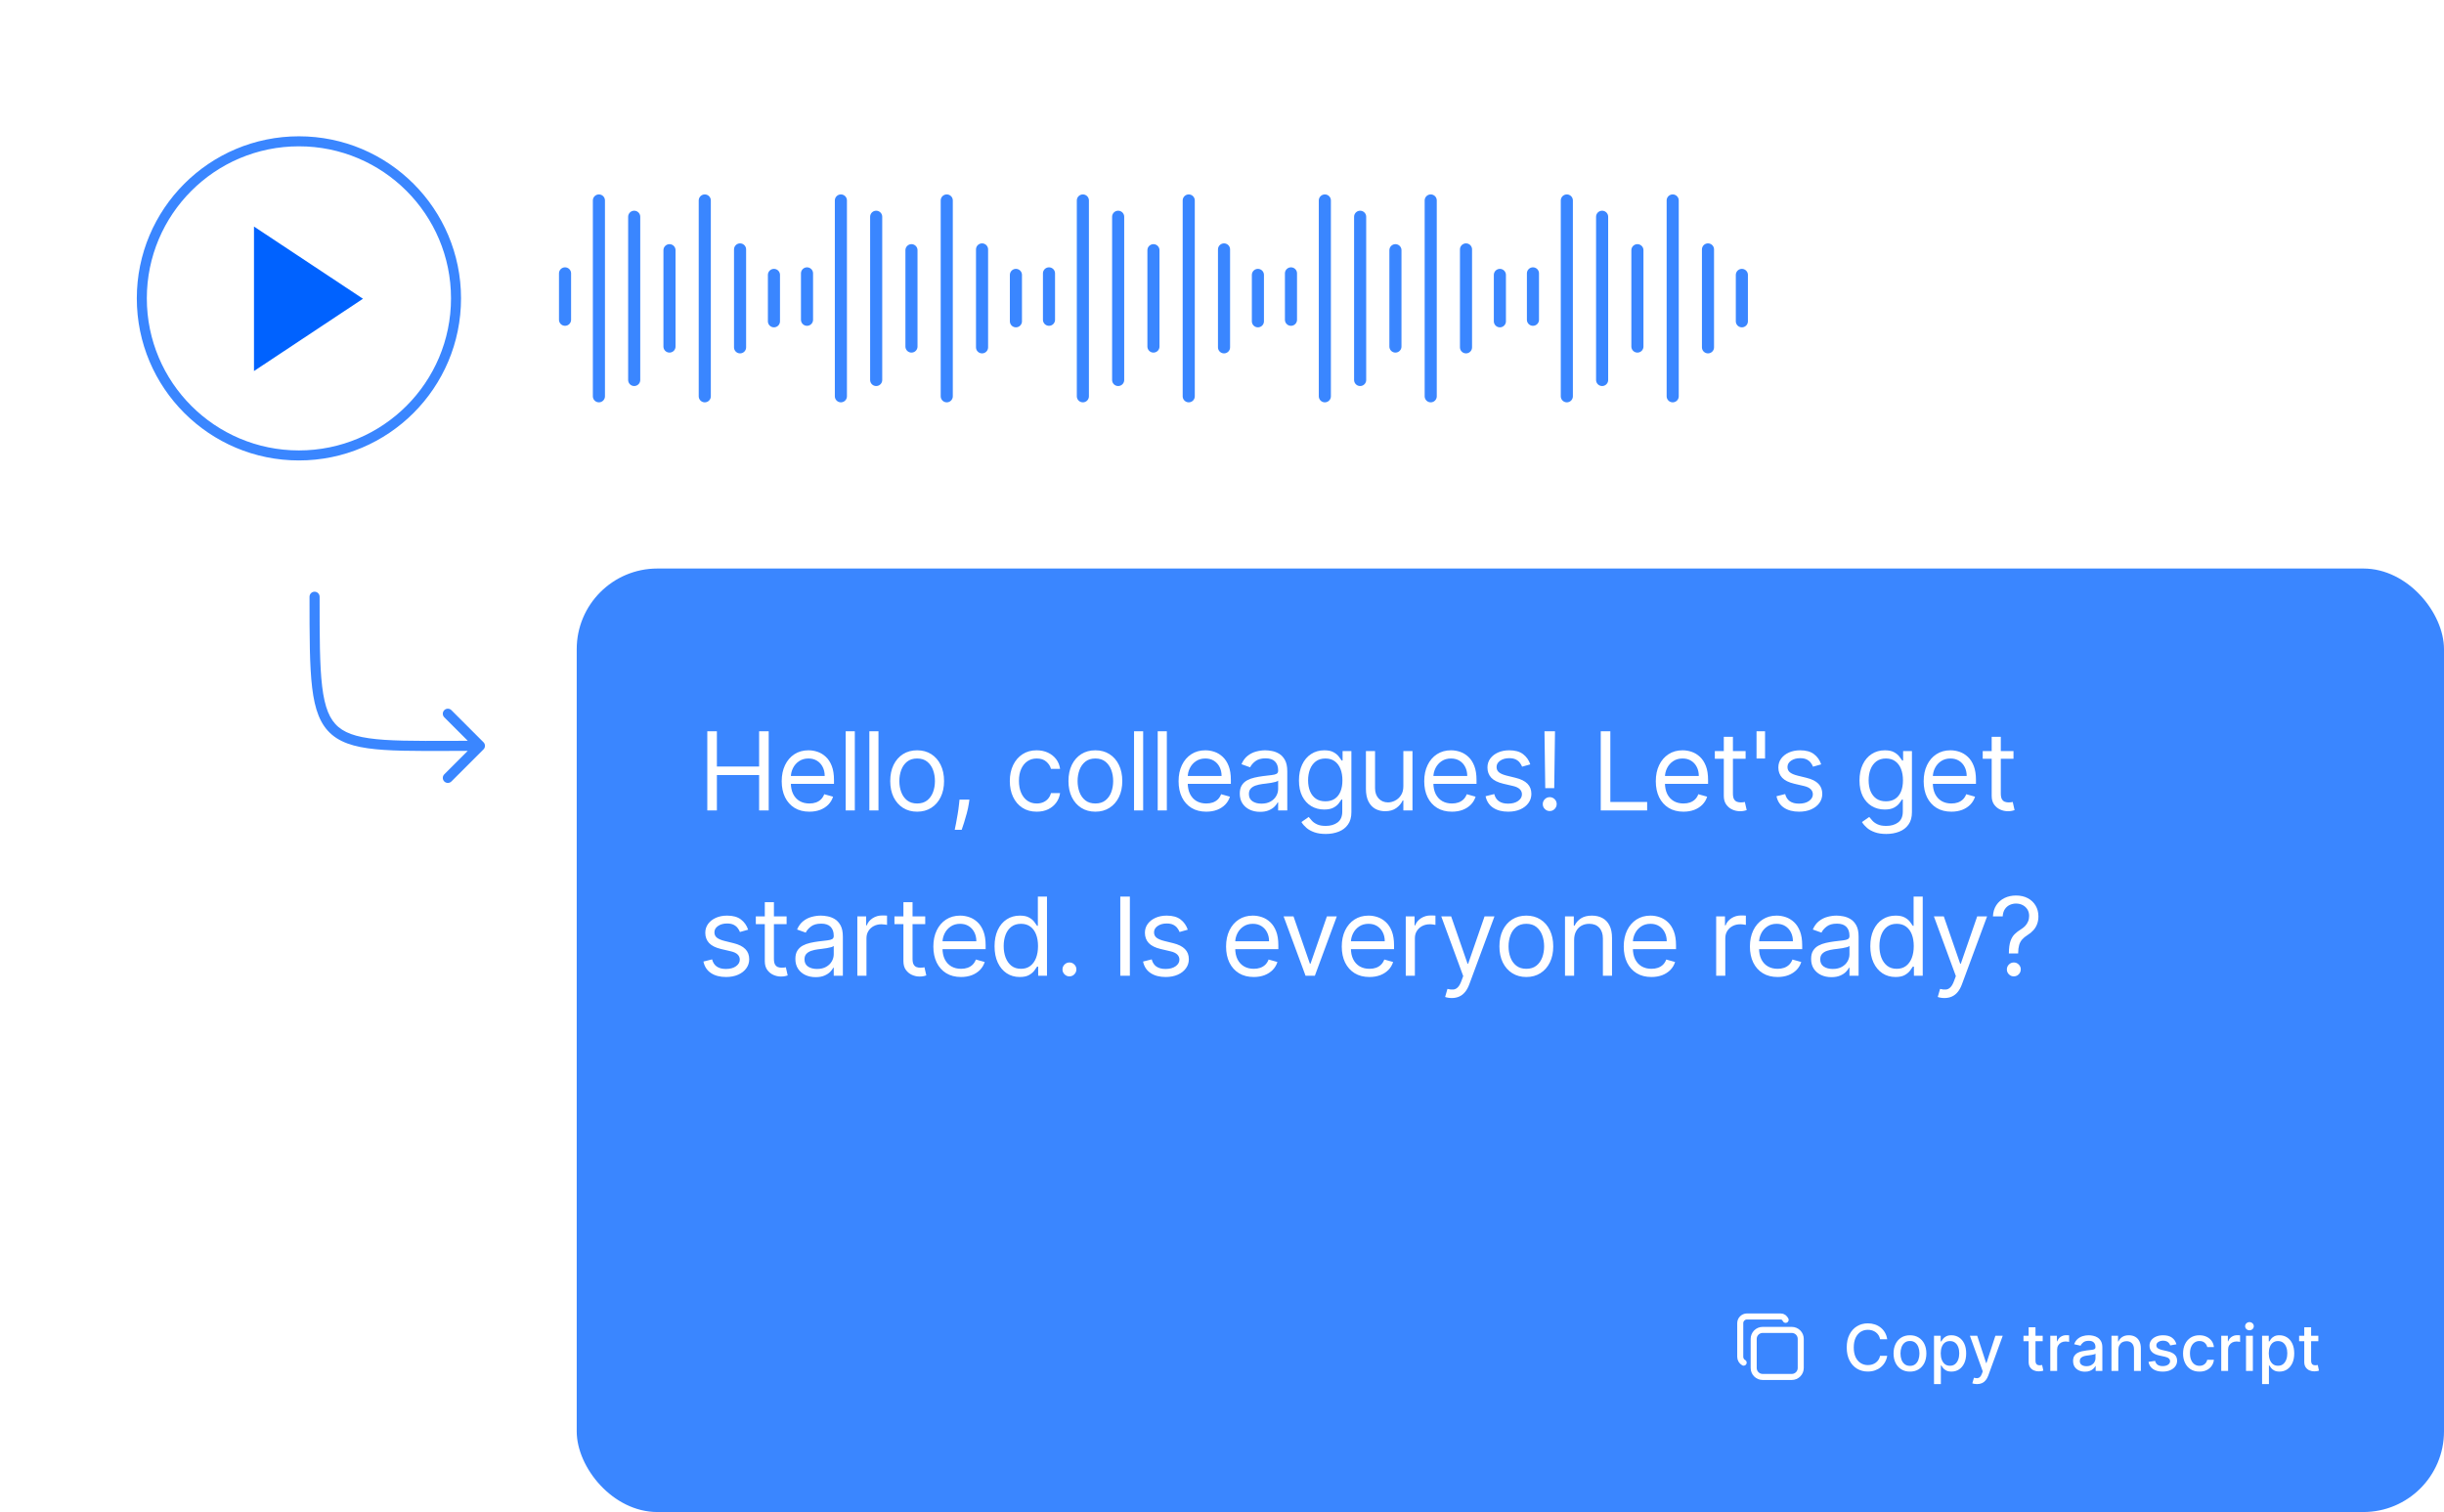 <?xml version="1.0" encoding="UTF-8"?> <svg xmlns="http://www.w3.org/2000/svg" width="606" height="375" viewBox="0 0 606 375" fill="none"><g filter="url(#filter0_d_3686_10866)"><rect x="24" y="24" width="435" height="100" rx="50" fill="white"></rect><g clip-path="url(#clip0_3686_10866)"><mask id="mask0_3686_10866" style="mask-type:luminance" maskUnits="userSpaceOnUse" x="124" y="43" width="84" height="62"><path d="M208 43H124V105H208V43Z" fill="white"></path></mask><g mask="url(#mask0_3686_10866)"><mask id="mask1_3686_10866" style="mask-type:luminance" maskUnits="userSpaceOnUse" x="124" y="43" width="84" height="62"><path d="M124 43H208V105H124V43Z" fill="white"></path></mask><g mask="url(#mask1_3686_10866)"><path d="M148.502 49.718V98.282M157.252 53.759V94.241M166.002 62.053V85.947M174.752 49.717V98.283M183.502 61.858V86.142" stroke="#3A86FF" stroke-width="3" stroke-linecap="round" stroke-linejoin="round"></path><path d="M191.902 79.683V68.181M140.102 79.305V67.8" stroke="#3A86FF" stroke-width="3" stroke-linecap="round" stroke-linejoin="round"></path></g></g><mask id="mask2_3686_10866" style="mask-type:luminance" maskUnits="userSpaceOnUse" x="184" y="43" width="84" height="62"><path d="M268 43H184V105H268V43Z" fill="white"></path></mask><g mask="url(#mask2_3686_10866)"><mask id="mask3_3686_10866" style="mask-type:luminance" maskUnits="userSpaceOnUse" x="184" y="43" width="84" height="62"><path d="M184 43H268V105H184V43Z" fill="white"></path></mask><g mask="url(#mask3_3686_10866)"><path d="M208.502 49.718V98.282M217.252 53.759V94.241M226.002 62.053V85.947M234.752 49.717V98.283M243.502 61.858V86.142" stroke="#3A86FF" stroke-width="3" stroke-linecap="round" stroke-linejoin="round"></path><path d="M251.902 79.683V68.181M200.102 79.305V67.8" stroke="#3A86FF" stroke-width="3" stroke-linecap="round" stroke-linejoin="round"></path></g></g><mask id="mask4_3686_10866" style="mask-type:luminance" maskUnits="userSpaceOnUse" x="244" y="43" width="84" height="62"><path d="M328 43H244V105H328V43Z" fill="white"></path></mask><g mask="url(#mask4_3686_10866)"><mask id="mask5_3686_10866" style="mask-type:luminance" maskUnits="userSpaceOnUse" x="244" y="43" width="84" height="62"><path d="M244 43H328V105H244V43Z" fill="white"></path></mask><g mask="url(#mask5_3686_10866)"><path d="M268.502 49.718V98.282M277.252 53.759V94.241M286.002 62.053V85.947M294.752 49.717V98.283M303.502 61.858V86.142" stroke="#3A86FF" stroke-width="3" stroke-linecap="round" stroke-linejoin="round"></path><path d="M311.902 79.683V68.181M260.102 79.305V67.8" stroke="#3A86FF" stroke-width="3" stroke-linecap="round" stroke-linejoin="round"></path></g></g><mask id="mask6_3686_10866" style="mask-type:luminance" maskUnits="userSpaceOnUse" x="304" y="43" width="84" height="62"><path d="M388 43H304V105H388V43Z" fill="white"></path></mask><g mask="url(#mask6_3686_10866)"><mask id="mask7_3686_10866" style="mask-type:luminance" maskUnits="userSpaceOnUse" x="304" y="43" width="84" height="62"><path d="M304 43H388V105H304V43Z" fill="white"></path></mask><g mask="url(#mask7_3686_10866)"><path d="M328.502 49.718V98.282M337.252 53.759V94.241M346.002 62.053V85.947M354.752 49.717V98.283M363.502 61.858V86.142" stroke="#3A86FF" stroke-width="3" stroke-linecap="round" stroke-linejoin="round"></path><path d="M371.902 79.683V68.181M320.102 79.305V67.8" stroke="#3A86FF" stroke-width="3" stroke-linecap="round" stroke-linejoin="round"></path></g></g><mask id="mask8_3686_10866" style="mask-type:luminance" maskUnits="userSpaceOnUse" x="364" y="43" width="84" height="62"><path d="M448 43H364V105H448V43Z" fill="white"></path></mask><g mask="url(#mask8_3686_10866)"><mask id="mask9_3686_10866" style="mask-type:luminance" maskUnits="userSpaceOnUse" x="364" y="43" width="84" height="62"><path d="M364 43H448V105H364V43Z" fill="white"></path></mask><g mask="url(#mask9_3686_10866)"><path d="M388.502 49.718V98.282M397.252 53.759V94.241M406.002 62.053V85.947M414.752 49.717V98.283M423.502 61.858V86.142" stroke="#3A86FF" stroke-width="3" stroke-linecap="round" stroke-linejoin="round"></path><path d="M431.902 79.683V68.181M380.102 79.305V67.8" stroke="#3A86FF" stroke-width="3" stroke-linecap="round" stroke-linejoin="round"></path></g></g></g><g clip-path="url(#clip1_3686_10866)"><mask id="mask10_3686_10866" style="mask-type:luminance" maskUnits="userSpaceOnUse" x="24" y="24" width="100" height="100"><path d="M124 24H24V124H124V24Z" fill="white"></path></mask><g mask="url(#mask10_3686_10866)"><mask id="mask11_3686_10866" style="mask-type:luminance" maskUnits="userSpaceOnUse" x="24" y="24" width="100" height="100"><path d="M24 24H124V124H24V24Z" fill="white"></path></mask><g mask="url(#mask11_3686_10866)"><g filter="url(#filter1_i_3686_10866)"><path d="M62.977 56.186V92.023L90 74.093L62.977 56.186Z" fill="#0062FF"></path></g><path d="M74.118 112.953C95.631 112.953 113.071 95.513 113.071 74C113.071 52.486 95.631 35.047 74.118 35.047C52.604 35.047 35.164 52.486 35.164 74C35.164 95.513 52.604 112.953 74.118 112.953Z" stroke="#3A86FF" stroke-width="2.484" stroke-linecap="round" stroke-linejoin="round"></path></g></g></g></g><rect x="143" y="141" width="463" height="234" rx="20" fill="#3A86FF"></rect><path d="M175.378 201V181.364H177.756V190.108H188.226V181.364H190.604V201H188.226V192.217H177.756V201H175.378ZM200.692 201.307C199.273 201.307 198.049 200.994 197.02 200.367C195.997 199.734 195.208 198.852 194.652 197.721C194.102 196.583 193.827 195.26 193.827 193.751C193.827 192.243 194.102 190.913 194.652 189.763C195.208 188.606 195.981 187.705 196.972 187.059C197.969 186.407 199.132 186.081 200.462 186.081C201.229 186.081 201.986 186.209 202.734 186.464C203.482 186.72 204.163 187.136 204.777 187.711C205.39 188.28 205.879 189.034 206.244 189.974C206.608 190.913 206.79 192.07 206.79 193.445V194.403H195.438V192.447H204.489C204.489 191.616 204.323 190.875 203.99 190.223C203.664 189.571 203.198 189.056 202.591 188.679C201.99 188.302 201.28 188.114 200.462 188.114C199.561 188.114 198.781 188.337 198.122 188.785C197.47 189.226 196.969 189.801 196.617 190.511C196.266 191.22 196.09 191.981 196.09 192.793V194.097C196.09 195.209 196.282 196.152 196.665 196.925C197.055 197.692 197.595 198.277 198.285 198.68C198.976 199.076 199.778 199.274 200.692 199.274C201.287 199.274 201.823 199.191 202.303 199.025C202.789 198.852 203.207 198.597 203.559 198.258C203.91 197.913 204.182 197.484 204.374 196.973L206.56 197.587C206.33 198.328 205.943 198.98 205.4 199.543C204.856 200.099 204.185 200.533 203.386 200.847C202.587 201.153 201.689 201.307 200.692 201.307ZM211.955 181.364V201H209.692V181.364H211.955ZM217.822 181.364V201H215.559V181.364H217.822ZM227.41 201.307C226.08 201.307 224.914 200.99 223.91 200.358C222.913 199.725 222.133 198.839 221.57 197.702C221.014 196.564 220.736 195.234 220.736 193.713C220.736 192.179 221.014 190.84 221.57 189.696C222.133 188.551 222.913 187.663 223.91 187.03C224.914 186.397 226.08 186.081 227.41 186.081C228.739 186.081 229.903 186.397 230.9 187.03C231.903 187.663 232.683 188.551 233.239 189.696C233.802 190.84 234.083 192.179 234.083 193.713C234.083 195.234 233.802 196.564 233.239 197.702C232.683 198.839 231.903 199.725 230.9 200.358C229.903 200.99 228.739 201.307 227.41 201.307ZM227.41 199.274C228.42 199.274 229.251 199.015 229.903 198.498C230.554 197.98 231.037 197.299 231.35 196.455C231.664 195.612 231.82 194.697 231.82 193.713C231.82 192.729 231.664 191.811 231.35 190.961C231.037 190.111 230.554 189.424 229.903 188.9C229.251 188.376 228.42 188.114 227.41 188.114C226.4 188.114 225.569 188.376 224.917 188.9C224.265 189.424 223.782 190.111 223.469 190.961C223.156 191.811 222.999 192.729 222.999 193.713C222.999 194.697 223.156 195.612 223.469 196.455C223.782 197.299 224.265 197.98 224.917 198.498C225.569 199.015 226.4 199.274 227.41 199.274ZM240.372 198.315L240.219 199.351C240.11 200.08 239.944 200.859 239.72 201.69C239.503 202.521 239.276 203.304 239.039 204.039C238.803 204.775 238.608 205.359 238.454 205.794H236.729C236.812 205.385 236.92 204.845 237.055 204.174C237.189 203.502 237.323 202.751 237.457 201.92C237.598 201.096 237.713 200.252 237.802 199.389L237.917 198.315H240.372ZM257.061 201.307C255.68 201.307 254.491 200.981 253.494 200.329C252.497 199.677 251.73 198.779 251.193 197.635C250.656 196.49 250.388 195.183 250.388 193.713C250.388 192.217 250.663 190.897 251.212 189.753C251.768 188.603 252.542 187.705 253.533 187.059C254.53 186.407 255.693 186.081 257.023 186.081C258.058 186.081 258.991 186.273 259.822 186.656C260.653 187.04 261.334 187.577 261.865 188.267C262.395 188.957 262.724 189.763 262.852 190.683H260.589C260.417 190.012 260.033 189.418 259.439 188.9C258.851 188.376 258.058 188.114 257.061 188.114C256.179 188.114 255.406 188.344 254.741 188.804C254.082 189.258 253.568 189.9 253.197 190.731C252.833 191.556 252.651 192.524 252.651 193.636C252.651 194.774 252.83 195.765 253.188 196.609C253.552 197.452 254.063 198.108 254.722 198.574C255.386 199.041 256.166 199.274 257.061 199.274C257.649 199.274 258.183 199.172 258.662 198.967C259.142 198.763 259.548 198.469 259.88 198.085C260.212 197.702 260.449 197.241 260.589 196.705H262.852C262.724 197.574 262.408 198.357 261.903 199.054C261.404 199.744 260.743 200.294 259.918 200.703C259.1 201.105 258.148 201.307 257.061 201.307ZM271.603 201.307C270.274 201.307 269.107 200.99 268.103 200.358C267.106 199.725 266.326 198.839 265.764 197.702C265.208 196.564 264.93 195.234 264.93 193.713C264.93 192.179 265.208 190.84 265.764 189.696C266.326 188.551 267.106 187.663 268.103 187.03C269.107 186.397 270.274 186.081 271.603 186.081C272.933 186.081 274.096 186.397 275.093 187.03C276.097 187.663 276.877 188.551 277.433 189.696C277.995 190.84 278.276 192.179 278.276 193.713C278.276 195.234 277.995 196.564 277.433 197.702C276.877 198.839 276.097 199.725 275.093 200.358C274.096 200.99 272.933 201.307 271.603 201.307ZM271.603 199.274C272.613 199.274 273.444 199.015 274.096 198.498C274.748 197.98 275.231 197.299 275.544 196.455C275.857 195.612 276.014 194.697 276.014 193.713C276.014 192.729 275.857 191.811 275.544 190.961C275.231 190.111 274.748 189.424 274.096 188.9C273.444 188.376 272.613 188.114 271.603 188.114C270.593 188.114 269.762 188.376 269.11 188.9C268.458 189.424 267.976 190.111 267.662 190.961C267.349 191.811 267.193 192.729 267.193 193.713C267.193 194.697 267.349 195.612 267.662 196.455C267.976 197.299 268.458 197.98 269.11 198.498C269.762 199.015 270.593 199.274 271.603 199.274ZM283.453 181.364V201H281.191V181.364H283.453ZM289.321 181.364V201H287.058V181.364H289.321ZM299.1 201.307C297.681 201.307 296.457 200.994 295.427 200.367C294.405 199.734 293.615 198.852 293.059 197.721C292.509 196.583 292.235 195.26 292.235 193.751C292.235 192.243 292.509 190.913 293.059 189.763C293.615 188.606 294.389 187.705 295.38 187.059C296.377 186.407 297.54 186.081 298.87 186.081C299.637 186.081 300.394 186.209 301.142 186.464C301.89 186.72 302.571 187.136 303.184 187.711C303.798 188.28 304.287 189.034 304.651 189.974C305.016 190.913 305.198 192.07 305.198 193.445V194.403H293.845V192.447H302.897C302.897 191.616 302.73 190.875 302.398 190.223C302.072 189.571 301.605 189.056 300.998 188.679C300.397 188.302 299.688 188.114 298.87 188.114C297.968 188.114 297.188 188.337 296.53 188.785C295.878 189.226 295.376 189.801 295.025 190.511C294.673 191.22 294.497 191.981 294.497 192.793V194.097C294.497 195.209 294.689 196.152 295.073 196.925C295.463 197.692 296.003 198.277 296.693 198.68C297.383 199.076 298.186 199.274 299.1 199.274C299.694 199.274 300.231 199.191 300.71 199.025C301.196 198.852 301.615 198.597 301.967 198.258C302.318 197.913 302.59 197.484 302.781 196.973L304.968 197.587C304.737 198.328 304.351 198.98 303.807 199.543C303.264 200.099 302.593 200.533 301.794 200.847C300.995 201.153 300.097 201.307 299.1 201.307ZM312.434 201.345C311.5 201.345 310.653 201.169 309.893 200.818C309.132 200.46 308.528 199.945 308.081 199.274C307.633 198.597 307.409 197.778 307.409 196.82C307.409 195.976 307.576 195.292 307.908 194.768C308.24 194.237 308.685 193.822 309.241 193.521C309.797 193.221 310.411 192.997 311.082 192.85C311.759 192.697 312.44 192.575 313.124 192.486C314.019 192.371 314.744 192.284 315.3 192.227C315.863 192.163 316.272 192.058 316.528 191.911C316.79 191.763 316.921 191.508 316.921 191.143V191.067C316.921 190.121 316.662 189.386 316.144 188.862C315.633 188.337 314.856 188.075 313.814 188.075C312.734 188.075 311.887 188.312 311.273 188.785C310.66 189.258 310.228 189.763 309.979 190.3L307.831 189.533C308.215 188.638 308.726 187.941 309.365 187.442C310.011 186.937 310.714 186.586 311.475 186.388C312.242 186.183 312.996 186.081 313.738 186.081C314.211 186.081 314.754 186.138 315.368 186.254C315.988 186.362 316.585 186.589 317.161 186.934C317.742 187.279 318.225 187.8 318.608 188.497C318.992 189.194 319.184 190.127 319.184 191.297V201H316.921V199.006H316.806C316.652 199.325 316.397 199.667 316.039 200.032C315.681 200.396 315.205 200.706 314.61 200.962C314.016 201.217 313.29 201.345 312.434 201.345ZM312.779 199.312C313.674 199.312 314.428 199.137 315.042 198.785C315.662 198.434 316.128 197.98 316.441 197.424C316.761 196.868 316.921 196.283 316.921 195.669V193.598C316.825 193.713 316.614 193.819 316.288 193.914C315.968 194.004 315.598 194.084 315.176 194.154C314.76 194.218 314.354 194.276 313.958 194.327C313.568 194.371 313.252 194.41 313.009 194.442C312.421 194.518 311.871 194.643 311.36 194.816C310.855 194.982 310.446 195.234 310.132 195.573C309.826 195.906 309.672 196.359 309.672 196.935C309.672 197.721 309.963 198.315 310.545 198.718C311.133 199.114 311.878 199.312 312.779 199.312ZM328.718 206.83C327.625 206.83 326.686 206.689 325.899 206.408C325.113 206.133 324.458 205.768 323.934 205.315C323.416 204.867 323.004 204.388 322.697 203.876L324.5 202.611C324.704 202.879 324.963 203.186 325.276 203.531C325.589 203.883 326.018 204.186 326.561 204.442C327.111 204.704 327.83 204.835 328.718 204.835C329.907 204.835 330.888 204.548 331.662 203.972C332.435 203.397 332.822 202.496 332.822 201.268V198.277H332.63C332.464 198.545 332.228 198.878 331.921 199.274C331.62 199.664 331.186 200.012 330.617 200.319C330.054 200.62 329.294 200.77 328.335 200.77C327.146 200.77 326.078 200.489 325.132 199.926C324.193 199.364 323.448 198.545 322.898 197.472C322.355 196.398 322.083 195.094 322.083 193.56C322.083 192.051 322.349 190.738 322.879 189.619C323.41 188.494 324.148 187.625 325.094 187.011C326.04 186.391 327.133 186.081 328.373 186.081C329.332 186.081 330.093 186.241 330.655 186.56C331.224 186.874 331.659 187.232 331.959 187.634C332.266 188.031 332.502 188.357 332.669 188.612H332.899V186.273H335.085V201.422C335.085 202.688 334.797 203.717 334.222 204.509C333.653 205.308 332.886 205.893 331.921 206.264C330.962 206.641 329.894 206.83 328.718 206.83ZM328.642 198.737C329.549 198.737 330.316 198.529 330.943 198.114C331.569 197.699 332.045 197.101 332.371 196.321C332.697 195.541 332.86 194.608 332.86 193.521C332.86 192.46 332.701 191.524 332.381 190.712C332.061 189.9 331.588 189.264 330.962 188.804C330.335 188.344 329.562 188.114 328.642 188.114C327.683 188.114 326.884 188.357 326.245 188.842C325.612 189.328 325.136 189.98 324.816 190.798C324.503 191.616 324.346 192.524 324.346 193.521C324.346 194.544 324.506 195.449 324.826 196.235C325.152 197.015 325.631 197.628 326.264 198.076C326.903 198.517 327.696 198.737 328.642 198.737ZM347.968 194.979V186.273H350.231V201H347.968V198.507H347.815C347.469 199.255 346.933 199.891 346.204 200.415C345.475 200.933 344.555 201.192 343.442 201.192C342.522 201.192 341.704 200.99 340.988 200.588C340.272 200.179 339.71 199.565 339.3 198.747C338.891 197.922 338.687 196.884 338.687 195.631V186.273H340.95V195.477C340.95 196.551 341.25 197.408 341.851 198.047C342.458 198.686 343.232 199.006 344.171 199.006C344.734 199.006 345.306 198.862 345.887 198.574C346.476 198.287 346.968 197.846 347.364 197.251C347.767 196.657 347.968 195.899 347.968 194.979ZM360.01 201.307C358.591 201.307 357.367 200.994 356.338 200.367C355.315 199.734 354.526 198.852 353.97 197.721C353.42 196.583 353.145 195.26 353.145 193.751C353.145 192.243 353.42 190.913 353.97 189.763C354.526 188.606 355.299 187.705 356.29 187.059C357.287 186.407 358.45 186.081 359.78 186.081C360.547 186.081 361.304 186.209 362.052 186.464C362.8 186.72 363.481 187.136 364.095 187.711C364.708 188.28 365.197 189.034 365.561 189.974C365.926 190.913 366.108 192.07 366.108 193.445V194.403H354.756V192.447H363.807C363.807 191.616 363.641 190.875 363.308 190.223C362.982 189.571 362.516 189.056 361.908 188.679C361.308 188.302 360.598 188.114 359.78 188.114C358.879 188.114 358.099 188.337 357.44 188.785C356.788 189.226 356.287 189.801 355.935 190.511C355.583 191.22 355.408 191.981 355.408 192.793V194.097C355.408 195.209 355.599 196.152 355.983 196.925C356.373 197.692 356.913 198.277 357.603 198.68C358.294 199.076 359.096 199.274 360.01 199.274C360.604 199.274 361.141 199.191 361.621 199.025C362.107 198.852 362.525 198.597 362.877 198.258C363.228 197.913 363.5 197.484 363.692 196.973L365.878 197.587C365.648 198.328 365.261 198.98 364.718 199.543C364.174 200.099 363.503 200.533 362.704 200.847C361.905 201.153 361.007 201.307 360.01 201.307ZM379.442 189.571L377.409 190.146C377.281 189.808 377.093 189.478 376.844 189.159C376.601 188.833 376.268 188.564 375.846 188.353C375.425 188.142 374.884 188.037 374.226 188.037C373.325 188.037 372.574 188.245 371.973 188.66C371.378 189.069 371.081 189.59 371.081 190.223C371.081 190.786 371.286 191.23 371.695 191.556C372.104 191.882 372.743 192.153 373.612 192.371L375.798 192.908C377.115 193.227 378.096 193.716 378.742 194.375C379.388 195.027 379.71 195.867 379.71 196.896C379.71 197.74 379.468 198.494 378.982 199.159C378.502 199.824 377.831 200.348 376.968 200.732C376.105 201.115 375.102 201.307 373.958 201.307C372.455 201.307 371.212 200.981 370.228 200.329C369.243 199.677 368.62 198.724 368.358 197.472L370.506 196.935C370.71 197.727 371.097 198.322 371.666 198.718C372.241 199.114 372.992 199.312 373.919 199.312C374.974 199.312 375.811 199.089 376.431 198.641C377.058 198.187 377.371 197.644 377.371 197.011C377.371 196.5 377.192 196.072 376.834 195.727C376.476 195.375 375.926 195.113 375.185 194.94L372.73 194.365C371.382 194.045 370.391 193.55 369.758 192.879C369.132 192.201 368.818 191.354 368.818 190.338C368.818 189.507 369.052 188.772 369.518 188.133C369.991 187.494 370.634 186.992 371.445 186.627C372.264 186.263 373.191 186.081 374.226 186.081C375.683 186.081 376.828 186.401 377.659 187.04C378.496 187.679 379.09 188.523 379.442 189.571ZM385.568 181.364L385.376 195.477H383.152L382.96 181.364H385.568ZM384.264 201.153C383.791 201.153 383.385 200.984 383.046 200.645C382.708 200.306 382.538 199.901 382.538 199.428C382.538 198.955 382.708 198.549 383.046 198.21C383.385 197.871 383.791 197.702 384.264 197.702C384.737 197.702 385.143 197.871 385.482 198.21C385.821 198.549 385.99 198.955 385.99 199.428C385.99 199.741 385.91 200.028 385.75 200.29C385.597 200.553 385.389 200.763 385.127 200.923C384.871 201.077 384.584 201.153 384.264 201.153ZM396.912 201V181.364H399.29V198.891H408.417V201H396.912ZM417.427 201.307C416.008 201.307 414.784 200.994 413.755 200.367C412.732 199.734 411.943 198.852 411.387 197.721C410.837 196.583 410.562 195.26 410.562 193.751C410.562 192.243 410.837 190.913 411.387 189.763C411.943 188.606 412.716 187.705 413.707 187.059C414.704 186.407 415.868 186.081 417.197 186.081C417.964 186.081 418.722 186.209 419.469 186.464C420.217 186.72 420.898 187.136 421.512 187.711C422.125 188.28 422.614 189.034 422.979 189.974C423.343 190.913 423.525 192.07 423.525 193.445V194.403H412.173V192.447H421.224C421.224 191.616 421.058 190.875 420.725 190.223C420.399 189.571 419.933 189.056 419.326 188.679C418.725 188.302 418.015 188.114 417.197 188.114C416.296 188.114 415.516 188.337 414.858 188.785C414.206 189.226 413.704 189.801 413.352 190.511C413.001 191.22 412.825 191.981 412.825 192.793V194.097C412.825 195.209 413.017 196.152 413.4 196.925C413.79 197.692 414.33 198.277 415.021 198.68C415.711 199.076 416.513 199.274 417.427 199.274C418.022 199.274 418.559 199.191 419.038 199.025C419.524 198.852 419.942 198.597 420.294 198.258C420.646 197.913 420.917 197.484 421.109 196.973L423.295 197.587C423.065 198.328 422.678 198.98 422.135 199.543C421.592 200.099 420.92 200.533 420.121 200.847C419.322 201.153 418.424 201.307 417.427 201.307ZM432.832 186.273V188.19H425.2V186.273H432.832ZM427.424 182.744H429.687V196.781C429.687 197.42 429.78 197.9 429.965 198.219C430.157 198.533 430.4 198.744 430.694 198.852C430.994 198.955 431.311 199.006 431.643 199.006C431.893 199.006 432.097 198.993 432.257 198.967C432.417 198.935 432.545 198.91 432.64 198.891L433.101 200.923C432.947 200.981 432.733 201.038 432.458 201.096C432.183 201.16 431.835 201.192 431.413 201.192C430.774 201.192 430.147 201.054 429.534 200.779C428.927 200.505 428.422 200.086 428.019 199.523C427.623 198.961 427.424 198.251 427.424 197.395V182.744ZM437.652 181.364V188.114H435.542V181.364H437.652ZM451.573 189.571L449.54 190.146C449.413 189.808 449.224 189.478 448.975 189.159C448.732 188.833 448.399 188.564 447.978 188.353C447.556 188.142 447.016 188.037 446.357 188.037C445.456 188.037 444.705 188.245 444.104 188.66C443.509 189.069 443.212 189.59 443.212 190.223C443.212 190.786 443.417 191.23 443.826 191.556C444.235 191.882 444.874 192.153 445.744 192.371L447.93 192.908C449.246 193.227 450.228 193.716 450.873 194.375C451.519 195.027 451.842 195.867 451.842 196.896C451.842 197.74 451.599 198.494 451.113 199.159C450.633 199.824 449.962 200.348 449.099 200.732C448.236 201.115 447.233 201.307 446.089 201.307C444.587 201.307 443.343 200.981 442.359 200.329C441.375 199.677 440.751 198.724 440.489 197.472L442.637 196.935C442.842 197.727 443.228 198.322 443.797 198.718C444.372 199.114 445.123 199.312 446.05 199.312C447.105 199.312 447.942 199.089 448.562 198.641C449.189 198.187 449.502 197.644 449.502 197.011C449.502 196.5 449.323 196.072 448.965 195.727C448.607 195.375 448.057 195.113 447.316 194.94L444.861 194.365C443.513 194.045 442.522 193.55 441.889 192.879C441.263 192.201 440.949 191.354 440.949 190.338C440.949 189.507 441.183 188.772 441.649 188.133C442.122 187.494 442.765 186.992 443.577 186.627C444.395 186.263 445.322 186.081 446.357 186.081C447.815 186.081 448.959 186.401 449.79 187.04C450.627 187.679 451.221 188.523 451.573 189.571ZM467.706 206.83C466.613 206.83 465.673 206.689 464.887 206.408C464.101 206.133 463.446 205.768 462.922 205.315C462.404 204.867 461.992 204.388 461.685 203.876L463.487 202.611C463.692 202.879 463.951 203.186 464.264 203.531C464.577 203.883 465.005 204.186 465.549 204.442C466.098 204.704 466.818 204.835 467.706 204.835C468.895 204.835 469.876 204.548 470.65 203.972C471.423 203.397 471.81 202.496 471.81 201.268V198.277H471.618C471.452 198.545 471.215 198.878 470.908 199.274C470.608 199.664 470.173 200.012 469.604 200.319C469.042 200.62 468.281 200.77 467.323 200.77C466.134 200.77 465.066 200.489 464.12 199.926C463.18 199.364 462.436 198.545 461.886 197.472C461.343 196.398 461.071 195.094 461.071 193.56C461.071 192.051 461.336 190.738 461.867 189.619C462.397 188.494 463.136 187.625 464.082 187.011C465.028 186.391 466.121 186.081 467.361 186.081C468.32 186.081 469.08 186.241 469.643 186.56C470.212 186.874 470.646 187.232 470.947 187.634C471.254 188.031 471.49 188.357 471.656 188.612H471.886V186.273H474.073V201.422C474.073 202.688 473.785 203.717 473.21 204.509C472.641 205.308 471.874 205.893 470.908 206.264C469.95 206.641 468.882 206.83 467.706 206.83ZM467.629 198.737C468.537 198.737 469.304 198.529 469.93 198.114C470.557 197.699 471.033 197.101 471.359 196.321C471.685 195.541 471.848 194.608 471.848 193.521C471.848 192.46 471.688 191.524 471.369 190.712C471.049 189.9 470.576 189.264 469.95 188.804C469.323 188.344 468.55 188.114 467.629 188.114C466.671 188.114 465.872 188.357 465.232 188.842C464.6 189.328 464.123 189.98 463.804 190.798C463.491 191.616 463.334 192.524 463.334 193.521C463.334 194.544 463.494 195.449 463.813 196.235C464.139 197.015 464.619 197.628 465.252 198.076C465.891 198.517 466.683 198.737 467.629 198.737ZM483.849 201.307C482.43 201.307 481.206 200.994 480.177 200.367C479.154 199.734 478.365 198.852 477.809 197.721C477.259 196.583 476.984 195.26 476.984 193.751C476.984 192.243 477.259 190.913 477.809 189.763C478.365 188.606 479.138 187.705 480.129 187.059C481.126 186.407 482.29 186.081 483.619 186.081C484.386 186.081 485.144 186.209 485.892 186.464C486.639 186.72 487.32 187.136 487.934 187.711C488.547 188.28 489.036 189.034 489.401 189.974C489.765 190.913 489.947 192.07 489.947 193.445V194.403H478.595V192.447H487.646C487.646 191.616 487.48 190.875 487.148 190.223C486.822 189.571 486.355 189.056 485.748 188.679C485.147 188.302 484.437 188.114 483.619 188.114C482.718 188.114 481.938 188.337 481.28 188.785C480.628 189.226 480.126 189.801 479.774 190.511C479.423 191.22 479.247 191.981 479.247 192.793V194.097C479.247 195.209 479.439 196.152 479.822 196.925C480.212 197.692 480.752 198.277 481.443 198.68C482.133 199.076 482.935 199.274 483.849 199.274C484.444 199.274 484.981 199.191 485.46 199.025C485.946 198.852 486.365 198.597 486.716 198.258C487.068 197.913 487.339 197.484 487.531 196.973L489.717 197.587C489.487 198.328 489.1 198.98 488.557 199.543C488.014 200.099 487.343 200.533 486.544 200.847C485.745 201.153 484.846 201.307 483.849 201.307ZM499.254 186.273V188.19H491.622V186.273H499.254ZM493.847 182.744H496.109V196.781C496.109 197.42 496.202 197.9 496.387 198.219C496.579 198.533 496.822 198.744 497.116 198.852C497.417 198.955 497.733 199.006 498.065 199.006C498.315 199.006 498.519 198.993 498.679 198.967C498.839 198.935 498.967 198.91 499.063 198.891L499.523 200.923C499.369 200.981 499.155 201.038 498.88 201.096C498.605 201.16 498.257 201.192 497.835 201.192C497.196 201.192 496.57 201.054 495.956 200.779C495.349 200.505 494.844 200.086 494.441 199.523C494.045 198.961 493.847 198.251 493.847 197.395V182.744ZM185.503 230.571L183.47 231.146C183.342 230.808 183.154 230.478 182.904 230.159C182.662 229.833 182.329 229.564 181.907 229.353C181.485 229.142 180.945 229.037 180.287 229.037C179.386 229.037 178.635 229.245 178.034 229.66C177.439 230.069 177.142 230.59 177.142 231.223C177.142 231.786 177.347 232.23 177.756 232.556C178.165 232.882 178.804 233.153 179.673 233.371L181.859 233.908C183.176 234.227 184.157 234.716 184.803 235.375C185.449 236.027 185.771 236.867 185.771 237.896C185.771 238.74 185.528 239.494 185.043 240.159C184.563 240.824 183.892 241.348 183.029 241.732C182.166 242.115 181.163 242.307 180.018 242.307C178.516 242.307 177.273 241.981 176.289 241.329C175.304 240.677 174.681 239.724 174.419 238.472L176.567 237.935C176.771 238.727 177.158 239.322 177.727 239.718C178.302 240.114 179.053 240.312 179.98 240.312C181.035 240.312 181.872 240.089 182.492 239.641C183.119 239.187 183.432 238.644 183.432 238.011C183.432 237.5 183.253 237.072 182.895 236.727C182.537 236.375 181.987 236.113 181.246 235.94L178.791 235.365C177.442 235.045 176.452 234.55 175.819 233.879C175.192 233.201 174.879 232.354 174.879 231.338C174.879 230.507 175.113 229.772 175.579 229.133C176.052 228.494 176.695 227.992 177.506 227.627C178.325 227.263 179.251 227.081 180.287 227.081C181.744 227.081 182.888 227.401 183.719 228.04C184.557 228.679 185.151 229.523 185.503 230.571ZM195.042 227.273V229.19H187.41V227.273H195.042ZM189.635 223.744H191.897V237.781C191.897 238.42 191.99 238.9 192.175 239.219C192.367 239.533 192.61 239.744 192.904 239.852C193.205 239.955 193.521 240.006 193.853 240.006C194.103 240.006 194.307 239.993 194.467 239.967C194.627 239.935 194.755 239.91 194.851 239.891L195.311 241.923C195.157 241.981 194.943 242.038 194.668 242.096C194.394 242.16 194.045 242.192 193.623 242.192C192.984 242.192 192.358 242.054 191.744 241.779C191.137 241.505 190.632 241.086 190.229 240.523C189.833 239.961 189.635 239.251 189.635 238.395V223.744ZM202.24 242.345C201.307 242.345 200.46 242.169 199.699 241.818C198.938 241.46 198.334 240.945 197.887 240.274C197.439 239.597 197.216 238.778 197.216 237.82C197.216 236.976 197.382 236.292 197.714 235.768C198.047 235.237 198.491 234.822 199.047 234.521C199.603 234.221 200.217 233.997 200.888 233.85C201.566 233.697 202.246 233.575 202.93 233.486C203.825 233.371 204.551 233.284 205.107 233.227C205.669 233.163 206.078 233.058 206.334 232.911C206.596 232.763 206.727 232.508 206.727 232.143V232.067C206.727 231.121 206.468 230.386 205.95 229.862C205.439 229.337 204.662 229.075 203.621 229.075C202.54 229.075 201.693 229.312 201.08 229.785C200.466 230.258 200.035 230.763 199.785 231.3L197.638 230.533C198.021 229.638 198.532 228.941 199.172 228.442C199.817 227.937 200.52 227.586 201.281 227.388C202.048 227.183 202.802 227.081 203.544 227.081C204.017 227.081 204.56 227.138 205.174 227.254C205.794 227.362 206.392 227.589 206.967 227.934C207.548 228.279 208.031 228.8 208.415 229.497C208.798 230.194 208.99 231.127 208.99 232.297V242H206.727V240.006H206.612C206.459 240.325 206.203 240.667 205.845 241.032C205.487 241.396 205.011 241.706 204.416 241.962C203.822 242.217 203.096 242.345 202.24 242.345ZM202.585 240.312C203.48 240.312 204.234 240.137 204.848 239.785C205.468 239.434 205.934 238.98 206.248 238.424C206.567 237.868 206.727 237.283 206.727 236.669V234.598C206.631 234.713 206.42 234.819 206.094 234.914C205.775 235.004 205.404 235.084 204.982 235.154C204.567 235.218 204.161 235.276 203.764 235.327C203.374 235.371 203.058 235.41 202.815 235.442C202.227 235.518 201.677 235.643 201.166 235.816C200.661 235.982 200.252 236.234 199.939 236.573C199.632 236.906 199.479 237.359 199.479 237.935C199.479 238.721 199.769 239.315 200.351 239.718C200.939 240.114 201.684 240.312 202.585 240.312ZM212.58 242V227.273H214.766V229.497H214.919C215.188 228.768 215.674 228.177 216.377 227.723C217.08 227.27 217.873 227.043 218.755 227.043C218.921 227.043 219.129 227.046 219.378 227.052C219.627 227.059 219.816 227.068 219.944 227.081V229.382C219.867 229.363 219.691 229.334 219.416 229.296C219.148 229.251 218.863 229.229 218.563 229.229C217.847 229.229 217.208 229.379 216.645 229.679C216.089 229.973 215.648 230.382 215.322 230.907C215.003 231.424 214.843 232.016 214.843 232.68V242H212.58ZM229.414 227.273V229.19H221.781V227.273H229.414ZM224.006 223.744H226.269V237.781C226.269 238.42 226.361 238.9 226.547 239.219C226.738 239.533 226.981 239.744 227.275 239.852C227.576 239.955 227.892 240.006 228.225 240.006C228.474 240.006 228.678 239.993 228.838 239.967C228.998 239.935 229.126 239.91 229.222 239.891L229.682 241.923C229.529 241.981 229.314 242.038 229.04 242.096C228.765 242.16 228.416 242.192 227.994 242.192C227.355 242.192 226.729 242.054 226.115 241.779C225.508 241.505 225.003 241.086 224.6 240.523C224.204 239.961 224.006 239.251 224.006 238.395V223.744ZM238.294 242.307C236.875 242.307 235.651 241.994 234.622 241.367C233.599 240.734 232.809 239.852 232.253 238.721C231.704 237.583 231.429 236.26 231.429 234.751C231.429 233.243 231.704 231.913 232.253 230.763C232.809 229.606 233.583 228.705 234.574 228.059C235.571 227.407 236.734 227.081 238.064 227.081C238.831 227.081 239.588 227.209 240.336 227.464C241.084 227.72 241.765 228.136 242.378 228.711C242.992 229.28 243.481 230.034 243.845 230.974C244.21 231.913 244.392 233.07 244.392 234.445V235.403H233.04V233.447H242.091C242.091 232.616 241.924 231.875 241.592 231.223C241.266 230.571 240.799 230.056 240.192 229.679C239.591 229.302 238.882 229.114 238.064 229.114C237.162 229.114 236.383 229.337 235.724 229.785C235.072 230.226 234.57 230.801 234.219 231.511C233.867 232.22 233.692 232.981 233.692 233.793V235.097C233.692 236.209 233.883 237.152 234.267 237.925C234.657 238.692 235.197 239.277 235.887 239.68C236.578 240.076 237.38 240.274 238.294 240.274C238.888 240.274 239.425 240.191 239.905 240.025C240.39 239.852 240.809 239.597 241.161 239.258C241.512 238.913 241.784 238.484 241.976 237.973L244.162 238.587C243.932 239.328 243.545 239.98 243.002 240.543C242.458 241.099 241.787 241.533 240.988 241.847C240.189 242.153 239.291 242.307 238.294 242.307ZM252.855 242.307C251.628 242.307 250.544 241.997 249.605 241.377C248.665 240.75 247.93 239.868 247.399 238.73C246.869 237.586 246.604 236.234 246.604 234.675C246.604 233.128 246.869 231.786 247.399 230.648C247.93 229.51 248.668 228.631 249.614 228.011C250.56 227.391 251.653 227.081 252.893 227.081C253.852 227.081 254.61 227.241 255.166 227.56C255.728 227.874 256.156 228.232 256.451 228.634C256.751 229.031 256.984 229.357 257.15 229.612H257.342V222.364H259.605V242H257.419V239.737H257.15C256.984 240.006 256.748 240.344 256.441 240.754C256.134 241.156 255.696 241.517 255.127 241.837C254.558 242.15 253.801 242.307 252.855 242.307ZM253.162 240.274C254.069 240.274 254.837 240.038 255.463 239.565C256.089 239.085 256.566 238.424 256.892 237.58C257.218 236.73 257.381 235.749 257.381 234.636C257.381 233.537 257.221 232.575 256.901 231.75C256.582 230.919 256.109 230.274 255.482 229.814C254.856 229.347 254.082 229.114 253.162 229.114C252.203 229.114 251.404 229.36 250.765 229.852C250.132 230.338 249.656 230.999 249.336 231.837C249.023 232.668 248.866 233.601 248.866 234.636C248.866 235.685 249.026 236.637 249.346 237.494C249.672 238.344 250.151 239.021 250.784 239.526C251.423 240.025 252.216 240.274 253.162 240.274ZM265.173 242.153C264.7 242.153 264.294 241.984 263.955 241.645C263.616 241.306 263.447 240.901 263.447 240.428C263.447 239.955 263.616 239.549 263.955 239.21C264.294 238.871 264.7 238.702 265.173 238.702C265.646 238.702 266.051 238.871 266.39 239.21C266.729 239.549 266.898 239.955 266.898 240.428C266.898 240.741 266.819 241.028 266.659 241.29C266.505 241.553 266.298 241.763 266.036 241.923C265.78 242.077 265.492 242.153 265.173 242.153ZM280.157 222.364V242H277.78V222.364H280.157ZM294.51 230.571L292.477 231.146C292.35 230.808 292.161 230.478 291.912 230.159C291.669 229.833 291.336 229.564 290.915 229.353C290.493 229.142 289.953 229.037 289.294 229.037C288.393 229.037 287.642 229.245 287.041 229.66C286.447 230.069 286.149 230.59 286.149 231.223C286.149 231.786 286.354 232.23 286.763 232.556C287.172 232.882 287.811 233.153 288.681 233.371L290.867 233.908C292.183 234.227 293.165 234.716 293.81 235.375C294.456 236.027 294.779 236.867 294.779 237.896C294.779 238.74 294.536 239.494 294.05 240.159C293.57 240.824 292.899 241.348 292.036 241.732C291.173 242.115 290.17 242.307 289.026 242.307C287.524 242.307 286.28 241.981 285.296 241.329C284.312 240.677 283.688 239.724 283.426 238.472L285.574 237.935C285.779 238.727 286.165 239.322 286.734 239.718C287.309 240.114 288.06 240.312 288.987 240.312C290.042 240.312 290.879 240.089 291.499 239.641C292.126 239.187 292.439 238.644 292.439 238.011C292.439 237.5 292.26 237.072 291.902 236.727C291.544 236.375 290.994 236.113 290.253 235.94L287.798 235.365C286.45 235.045 285.459 234.55 284.826 233.879C284.2 233.201 283.886 232.354 283.886 231.338C283.886 230.507 284.12 229.772 284.586 229.133C285.059 228.494 285.702 227.992 286.514 227.627C287.332 227.263 288.259 227.081 289.294 227.081C290.752 227.081 291.896 227.401 292.727 228.04C293.564 228.679 294.159 229.523 294.51 230.571ZM310.873 242.307C309.454 242.307 308.23 241.994 307.201 241.367C306.178 240.734 305.389 239.852 304.833 238.721C304.283 237.583 304.008 236.26 304.008 234.751C304.008 233.243 304.283 231.913 304.833 230.763C305.389 229.606 306.162 228.705 307.153 228.059C308.15 227.407 309.314 227.081 310.643 227.081C311.41 227.081 312.168 227.209 312.915 227.464C313.663 227.72 314.344 228.136 314.958 228.711C315.571 229.28 316.06 230.034 316.425 230.974C316.789 231.913 316.971 233.07 316.971 234.445V235.403H305.619V233.447H314.67C314.67 232.616 314.504 231.875 314.171 231.223C313.845 230.571 313.379 230.056 312.772 229.679C312.171 229.302 311.461 229.114 310.643 229.114C309.742 229.114 308.962 229.337 308.304 229.785C307.652 230.226 307.15 230.801 306.798 231.511C306.447 232.22 306.271 232.981 306.271 233.793V235.097C306.271 236.209 306.463 237.152 306.846 237.925C307.236 238.692 307.776 239.277 308.467 239.68C309.157 240.076 309.959 240.274 310.873 240.274C311.468 240.274 312.005 240.191 312.484 240.025C312.97 239.852 313.388 239.597 313.74 239.258C314.092 238.913 314.363 238.484 314.555 237.973L316.741 238.587C316.511 239.328 316.124 239.98 315.581 240.543C315.038 241.099 314.366 241.533 313.567 241.847C312.768 242.153 311.87 242.307 310.873 242.307ZM331.468 227.273L326.022 242H323.72L318.274 227.273H320.729L324.794 239.009H324.948L329.013 227.273H331.468ZM339.562 242.307C338.143 242.307 336.919 241.994 335.889 241.367C334.867 240.734 334.077 239.852 333.521 238.721C332.972 237.583 332.697 236.26 332.697 234.751C332.697 233.243 332.972 231.913 333.521 230.763C334.077 229.606 334.851 228.705 335.842 228.059C336.839 227.407 338.002 227.081 339.332 227.081C340.099 227.081 340.856 227.209 341.604 227.464C342.352 227.72 343.033 228.136 343.646 228.711C344.26 229.28 344.749 230.034 345.113 230.974C345.478 231.913 345.66 233.07 345.66 234.445V235.403H334.307V233.447H343.359C343.359 232.616 343.192 231.875 342.86 231.223C342.534 230.571 342.067 230.056 341.46 229.679C340.859 229.302 340.15 229.114 339.332 229.114C338.43 229.114 337.65 229.337 336.992 229.785C336.34 230.226 335.838 230.801 335.487 231.511C335.135 232.22 334.959 232.981 334.959 233.793V235.097C334.959 236.209 335.151 237.152 335.535 237.925C335.925 238.692 336.465 239.277 337.155 239.68C337.845 240.076 338.648 240.274 339.562 240.274C340.156 240.274 340.693 240.191 341.173 240.025C341.658 239.852 342.077 239.597 342.429 239.258C342.78 238.913 343.052 238.484 343.244 237.973L345.43 238.587C345.2 239.328 344.813 239.98 344.269 240.543C343.726 241.099 343.055 241.533 342.256 241.847C341.457 242.153 340.559 242.307 339.562 242.307ZM348.562 242V227.273H350.748V229.497H350.901C351.17 228.768 351.656 228.177 352.359 227.723C353.062 227.27 353.854 227.043 354.737 227.043C354.903 227.043 355.11 227.046 355.36 227.052C355.609 227.059 355.798 227.068 355.925 227.081V229.382C355.849 229.363 355.673 229.334 355.398 229.296C355.13 229.251 354.845 229.229 354.545 229.229C353.829 229.229 353.19 229.379 352.627 229.679C352.071 229.973 351.63 230.382 351.304 230.907C350.984 231.424 350.825 232.016 350.825 232.68V242H348.562ZM359.973 247.523C359.59 247.523 359.248 247.491 358.947 247.427C358.647 247.369 358.439 247.312 358.324 247.254L358.9 245.26C359.449 245.401 359.935 245.452 360.357 245.413C360.779 245.375 361.153 245.186 361.479 244.848C361.811 244.515 362.115 243.975 362.39 243.227L362.811 242.077L357.365 227.273H359.82L363.885 239.009H364.039L368.104 227.273H370.559L364.307 244.148C364.026 244.908 363.678 245.538 363.262 246.037C362.847 246.542 362.364 246.915 361.814 247.158C361.271 247.401 360.657 247.523 359.973 247.523ZM378.461 242.307C377.131 242.307 375.965 241.99 374.961 241.358C373.964 240.725 373.184 239.839 372.622 238.702C372.066 237.564 371.788 236.234 371.788 234.713C371.788 233.179 372.066 231.84 372.622 230.696C373.184 229.551 373.964 228.663 374.961 228.03C375.965 227.397 377.131 227.081 378.461 227.081C379.79 227.081 380.954 227.397 381.951 228.03C382.954 228.663 383.734 229.551 384.29 230.696C384.853 231.84 385.134 233.179 385.134 234.713C385.134 236.234 384.853 237.564 384.29 238.702C383.734 239.839 382.954 240.725 381.951 241.358C380.954 241.99 379.79 242.307 378.461 242.307ZM378.461 240.274C379.471 240.274 380.302 240.015 380.954 239.498C381.606 238.98 382.088 238.299 382.402 237.455C382.715 236.612 382.871 235.697 382.871 234.713C382.871 233.729 382.715 232.811 382.402 231.961C382.088 231.111 381.606 230.424 380.954 229.9C380.302 229.376 379.471 229.114 378.461 229.114C377.451 229.114 376.62 229.376 375.968 229.9C375.316 230.424 374.833 231.111 374.52 231.961C374.207 232.811 374.05 233.729 374.05 234.713C374.05 235.697 374.207 236.612 374.52 237.455C374.833 238.299 375.316 238.98 375.968 239.498C376.62 240.015 377.451 240.274 378.461 240.274ZM390.311 233.141V242H388.048V227.273H390.234V229.574H390.426C390.771 228.826 391.295 228.225 391.999 227.771C392.702 227.311 393.609 227.081 394.722 227.081C395.719 227.081 396.591 227.286 397.339 227.695C398.087 228.097 398.669 228.711 399.084 229.536C399.5 230.354 399.707 231.389 399.707 232.642V242H397.445V232.795C397.445 231.638 397.144 230.737 396.543 230.092C395.942 229.44 395.118 229.114 394.07 229.114C393.347 229.114 392.702 229.27 392.133 229.583C391.57 229.897 391.126 230.354 390.8 230.955C390.474 231.555 390.311 232.284 390.311 233.141ZM409.477 242.307C408.058 242.307 406.834 241.994 405.805 241.367C404.782 240.734 403.993 239.852 403.436 238.721C402.887 237.583 402.612 236.26 402.612 234.751C402.612 233.243 402.887 231.913 403.436 230.763C403.993 229.606 404.766 228.705 405.757 228.059C406.754 227.407 407.917 227.081 409.247 227.081C410.014 227.081 410.771 227.209 411.519 227.464C412.267 227.72 412.948 228.136 413.561 228.711C414.175 229.28 414.664 230.034 415.028 230.974C415.393 231.913 415.575 233.07 415.575 234.445V235.403H404.223V233.447H413.274C413.274 232.616 413.108 231.875 412.775 231.223C412.449 230.571 411.983 230.056 411.375 229.679C410.775 229.302 410.065 229.114 409.247 229.114C408.346 229.114 407.566 229.337 406.907 229.785C406.255 230.226 405.754 230.801 405.402 231.511C405.05 232.22 404.875 232.981 404.875 233.793V235.097C404.875 236.209 405.066 237.152 405.45 237.925C405.84 238.692 406.38 239.277 407.07 239.68C407.761 240.076 408.563 240.274 409.477 240.274C410.071 240.274 410.608 240.191 411.088 240.025C411.574 239.852 411.992 239.597 412.344 239.258C412.695 238.913 412.967 238.484 413.159 237.973L415.345 238.587C415.115 239.328 414.728 239.98 414.185 240.543C413.641 241.099 412.97 241.533 412.171 241.847C411.372 242.153 410.474 242.307 409.477 242.307ZM425.531 242V227.273H427.717V229.497H427.87C428.139 228.768 428.625 228.177 429.328 227.723C430.031 227.27 430.823 227.043 431.706 227.043C431.872 227.043 432.079 227.046 432.329 227.052C432.578 227.059 432.767 227.068 432.894 227.081V229.382C432.818 229.363 432.642 229.334 432.367 229.296C432.099 229.251 431.814 229.229 431.514 229.229C430.798 229.229 430.159 229.379 429.596 229.679C429.04 229.973 428.599 230.382 428.273 230.907C427.953 231.424 427.794 232.016 427.794 232.68V242H425.531ZM440.763 242.307C439.344 242.307 438.12 241.994 437.091 241.367C436.068 240.734 435.279 239.852 434.723 238.721C434.173 237.583 433.898 236.26 433.898 234.751C433.898 233.243 434.173 231.913 434.723 230.763C435.279 229.606 436.052 228.705 437.043 228.059C438.04 227.407 439.204 227.081 440.533 227.081C441.3 227.081 442.058 227.209 442.805 227.464C443.553 227.72 444.234 228.136 444.848 228.711C445.461 229.28 445.95 230.034 446.315 230.974C446.679 231.913 446.861 233.07 446.861 234.445V235.403H435.509V233.447H444.56C444.56 232.616 444.394 231.875 444.061 231.223C443.735 230.571 443.269 230.056 442.662 229.679C442.061 229.302 441.351 229.114 440.533 229.114C439.632 229.114 438.852 229.337 438.194 229.785C437.542 230.226 437.04 230.801 436.688 231.511C436.337 232.22 436.161 232.981 436.161 233.793V235.097C436.161 236.209 436.353 237.152 436.736 237.925C437.126 238.692 437.666 239.277 438.357 239.68C439.047 240.076 439.849 240.274 440.763 240.274C441.358 240.274 441.895 240.191 442.374 240.025C442.86 239.852 443.278 239.597 443.63 239.258C443.982 238.913 444.253 238.484 444.445 237.973L446.631 238.587C446.401 239.328 446.014 239.98 445.471 240.543C444.928 241.099 444.256 241.533 443.457 241.847C442.658 242.153 441.76 242.307 440.763 242.307ZM454.097 242.345C453.164 242.345 452.317 242.169 451.556 241.818C450.796 241.46 450.192 240.945 449.744 240.274C449.297 239.597 449.073 238.778 449.073 237.82C449.073 236.976 449.239 236.292 449.572 235.768C449.904 235.237 450.348 234.822 450.904 234.521C451.46 234.221 452.074 233.997 452.745 233.85C453.423 233.697 454.104 233.575 454.787 233.486C455.682 233.371 456.408 233.284 456.964 233.227C457.526 233.163 457.936 233.058 458.191 232.911C458.453 232.763 458.584 232.508 458.584 232.143V232.067C458.584 231.121 458.325 230.386 457.808 229.862C457.296 229.337 456.52 229.075 455.478 229.075C454.398 229.075 453.551 229.312 452.937 229.785C452.323 230.258 451.892 230.763 451.643 231.3L449.495 230.533C449.878 229.638 450.39 228.941 451.029 228.442C451.675 227.937 452.378 227.586 453.138 227.388C453.905 227.183 454.66 227.081 455.401 227.081C455.874 227.081 456.417 227.138 457.031 227.254C457.651 227.362 458.249 227.589 458.824 227.934C459.406 228.279 459.888 228.8 460.272 229.497C460.655 230.194 460.847 231.127 460.847 232.297V242H458.584V240.006H458.469C458.316 240.325 458.06 240.667 457.702 241.032C457.344 241.396 456.868 241.706 456.274 241.962C455.679 242.217 454.954 242.345 454.097 242.345ZM454.442 240.312C455.337 240.312 456.091 240.137 456.705 239.785C457.325 239.434 457.792 238.98 458.105 238.424C458.425 237.868 458.584 237.283 458.584 236.669V234.598C458.488 234.713 458.278 234.819 457.952 234.914C457.632 235.004 457.261 235.084 456.839 235.154C456.424 235.218 456.018 235.276 455.622 235.327C455.232 235.371 454.915 235.41 454.672 235.442C454.084 235.518 453.535 235.643 453.023 235.816C452.518 235.982 452.109 236.234 451.796 236.573C451.489 236.906 451.336 237.359 451.336 237.935C451.336 238.721 451.627 239.315 452.208 239.718C452.796 240.114 453.541 240.312 454.442 240.312ZM469.998 242.307C468.771 242.307 467.688 241.997 466.748 241.377C465.808 240.75 465.073 239.868 464.543 238.73C464.012 237.586 463.747 236.234 463.747 234.675C463.747 233.128 464.012 231.786 464.543 230.648C465.073 229.51 465.811 228.631 466.758 228.011C467.704 227.391 468.797 227.081 470.037 227.081C470.995 227.081 471.753 227.241 472.309 227.56C472.872 227.874 473.3 228.232 473.594 228.634C473.894 229.031 474.128 229.357 474.294 229.612H474.485V222.364H476.748V242H474.562V239.737H474.294C474.128 240.006 473.891 240.344 473.584 240.754C473.277 241.156 472.84 241.517 472.271 241.837C471.702 242.15 470.944 242.307 469.998 242.307ZM470.305 240.274C471.213 240.274 471.98 240.038 472.606 239.565C473.233 239.085 473.709 238.424 474.035 237.58C474.361 236.73 474.524 235.749 474.524 234.636C474.524 233.537 474.364 232.575 474.044 231.75C473.725 230.919 473.252 230.274 472.625 229.814C471.999 229.347 471.226 229.114 470.305 229.114C469.346 229.114 468.547 229.36 467.908 229.852C467.275 230.338 466.799 230.999 466.479 231.837C466.166 232.668 466.01 233.601 466.01 234.636C466.01 235.685 466.169 236.637 466.489 237.494C466.815 238.344 467.294 239.021 467.927 239.526C468.566 240.025 469.359 240.274 470.305 240.274ZM482.124 247.523C481.741 247.523 481.399 247.491 481.098 247.427C480.798 247.369 480.59 247.312 480.475 247.254L481.05 245.26C481.6 245.401 482.086 245.452 482.508 245.413C482.93 245.375 483.303 245.186 483.629 244.848C483.962 244.515 484.265 243.975 484.54 243.227L484.962 242.077L479.516 227.273H481.971L486.036 239.009H486.189L490.255 227.273H492.709L486.458 244.148C486.177 244.908 485.828 245.538 485.413 246.037C484.997 246.542 484.515 246.915 483.965 247.158C483.422 247.401 482.808 247.523 482.124 247.523ZM498.109 236.477V236.362C498.122 235.141 498.25 234.17 498.493 233.447C498.736 232.725 499.081 232.14 499.528 231.693C499.976 231.245 500.513 230.833 501.139 230.456C501.516 230.226 501.855 229.954 502.155 229.641C502.456 229.321 502.692 228.954 502.865 228.538C503.044 228.123 503.133 227.663 503.133 227.158C503.133 226.531 502.986 225.988 502.692 225.528C502.398 225.067 502.005 224.713 501.513 224.463C501.021 224.214 500.474 224.089 499.873 224.089C499.349 224.089 498.844 224.198 498.358 224.415C497.873 224.633 497.467 224.975 497.141 225.441C496.815 225.908 496.626 226.518 496.575 227.273H494.159C494.21 226.186 494.491 225.256 495.003 224.483C495.52 223.709 496.201 223.118 497.045 222.709C497.895 222.3 498.838 222.095 499.873 222.095C500.998 222.095 501.976 222.319 502.807 222.766C503.645 223.214 504.29 223.827 504.744 224.607C505.204 225.387 505.434 226.276 505.434 227.273C505.434 227.976 505.326 228.612 505.108 229.181C504.897 229.75 504.591 230.258 504.188 230.705C503.792 231.153 503.312 231.549 502.75 231.894C502.187 232.246 501.737 232.616 501.398 233.006C501.059 233.39 500.813 233.847 500.66 234.377C500.506 234.908 500.423 235.57 500.41 236.362V236.477H498.109ZM499.336 242.153C498.863 242.153 498.458 241.984 498.119 241.645C497.78 241.306 497.611 240.901 497.611 240.428C497.611 239.955 497.78 239.549 498.119 239.21C498.458 238.871 498.863 238.702 499.336 238.702C499.809 238.702 500.215 238.871 500.554 239.21C500.893 239.549 501.062 239.955 501.062 240.428C501.062 240.741 500.982 241.028 500.823 241.29C500.669 241.553 500.461 241.763 500.199 241.923C499.944 242.077 499.656 242.153 499.336 242.153Z" fill="white"></path><path d="M434.834 332.056C434.834 331.466 435.068 330.901 435.485 330.484C435.902 330.068 436.467 329.833 437.056 329.833H444.278C444.57 329.833 444.859 329.891 445.129 330.003C445.398 330.114 445.643 330.278 445.85 330.484C446.056 330.691 446.22 330.936 446.331 331.205C446.443 331.475 446.501 331.764 446.501 332.056V339.278C446.501 339.569 446.443 339.858 446.331 340.128C446.22 340.398 446.056 340.643 445.85 340.849C445.643 341.055 445.398 341.219 445.129 341.331C444.859 341.443 444.57 341.5 444.278 341.5H437.056C436.765 341.5 436.476 341.443 436.206 341.331C435.936 341.219 435.691 341.055 435.485 340.849C435.279 340.643 435.115 340.398 435.003 340.128C434.891 339.858 434.834 339.569 434.834 339.278V332.056Z" stroke="white" stroke-width="1.5" stroke-linecap="round" stroke-linejoin="round"></path><path d="M432.343 337.947C432.088 337.802 431.875 337.591 431.727 337.337C431.579 337.083 431.501 336.794 431.5 336.5V328.167C431.5 327.25 432.25 326.5 433.167 326.5H441.5C442.125 326.5 442.465 326.821 442.75 327.333" stroke="white" stroke-width="1.5" stroke-linecap="round" stroke-linejoin="round"></path><path d="M467.943 332.148H466.17C466.102 331.769 465.975 331.436 465.79 331.148C465.604 330.86 465.377 330.616 465.108 330.415C464.839 330.214 464.538 330.062 464.205 329.96C463.875 329.858 463.525 329.807 463.153 329.807C462.483 329.807 461.883 329.975 461.352 330.312C460.826 330.65 460.409 331.144 460.102 331.795C459.799 332.447 459.648 333.242 459.648 334.182C459.648 335.129 459.799 335.928 460.102 336.58C460.409 337.231 460.828 337.723 461.358 338.057C461.888 338.39 462.485 338.557 463.148 338.557C463.515 338.557 463.864 338.508 464.193 338.409C464.527 338.307 464.828 338.157 465.097 337.96C465.366 337.763 465.593 337.523 465.778 337.239C465.968 336.951 466.098 336.621 466.17 336.25L467.943 336.256C467.848 336.828 467.665 337.354 467.392 337.835C467.123 338.312 466.777 338.725 466.352 339.074C465.932 339.419 465.451 339.686 464.909 339.875C464.367 340.064 463.777 340.159 463.136 340.159C462.129 340.159 461.231 339.92 460.443 339.443C459.655 338.962 459.034 338.275 458.58 337.381C458.129 336.487 457.903 335.42 457.903 334.182C457.903 332.939 458.131 331.873 458.585 330.983C459.04 330.089 459.661 329.403 460.449 328.926C461.237 328.445 462.133 328.205 463.136 328.205C463.754 328.205 464.33 328.294 464.864 328.472C465.402 328.646 465.884 328.903 466.312 329.244C466.741 329.581 467.095 329.994 467.375 330.483C467.655 330.968 467.845 331.523 467.943 332.148ZM473.584 340.176C472.766 340.176 472.052 339.989 471.442 339.614C470.832 339.239 470.358 338.714 470.021 338.04C469.684 337.366 469.516 336.578 469.516 335.676C469.516 334.771 469.684 333.979 470.021 333.301C470.358 332.623 470.832 332.097 471.442 331.722C472.052 331.347 472.766 331.159 473.584 331.159C474.402 331.159 475.116 331.347 475.726 331.722C476.336 332.097 476.809 332.623 477.146 333.301C477.483 333.979 477.652 334.771 477.652 335.676C477.652 336.578 477.483 337.366 477.146 338.04C476.809 338.714 476.336 339.239 475.726 339.614C475.116 339.989 474.402 340.176 473.584 340.176ZM473.589 338.75C474.12 338.75 474.559 338.61 474.908 338.33C475.256 338.049 475.514 337.676 475.68 337.21C475.851 336.744 475.936 336.231 475.936 335.67C475.936 335.114 475.851 334.602 475.68 334.136C475.514 333.667 475.256 333.29 474.908 333.006C474.559 332.722 474.12 332.58 473.589 332.58C473.055 332.58 472.612 332.722 472.26 333.006C471.911 333.29 471.652 333.667 471.482 334.136C471.315 334.602 471.232 335.114 471.232 335.67C471.232 336.231 471.315 336.744 471.482 337.21C471.652 337.676 471.911 338.049 472.26 338.33C472.612 338.61 473.055 338.75 473.589 338.75ZM479.548 343.273V331.273H481.207V332.688H481.349C481.448 332.506 481.59 332.295 481.776 332.057C481.961 331.818 482.219 331.61 482.548 331.432C482.878 331.25 483.313 331.159 483.855 331.159C484.56 331.159 485.188 331.337 485.741 331.693C486.295 332.049 486.728 332.562 487.043 333.233C487.361 333.903 487.52 334.71 487.52 335.653C487.52 336.597 487.363 337.405 487.048 338.08C486.734 338.75 486.302 339.267 485.753 339.631C485.204 339.991 484.577 340.17 483.872 340.17C483.342 340.17 482.908 340.081 482.571 339.903C482.238 339.725 481.976 339.517 481.787 339.278C481.598 339.04 481.452 338.828 481.349 338.642H481.247V343.273H479.548ZM481.213 335.636C481.213 336.25 481.302 336.788 481.48 337.25C481.658 337.712 481.916 338.074 482.253 338.335C482.59 338.593 483.003 338.722 483.491 338.722C483.999 338.722 484.423 338.587 484.764 338.318C485.105 338.045 485.363 337.676 485.537 337.21C485.715 336.744 485.804 336.22 485.804 335.636C485.804 335.061 485.717 334.544 485.543 334.085C485.372 333.627 485.115 333.265 484.77 333C484.429 332.735 484.003 332.602 483.491 332.602C482.999 332.602 482.582 332.729 482.241 332.983C481.904 333.237 481.649 333.591 481.474 334.045C481.3 334.5 481.213 335.03 481.213 335.636ZM490.2 343.273C489.946 343.273 489.715 343.252 489.507 343.21C489.299 343.172 489.143 343.131 489.041 343.085L489.45 341.693C489.761 341.777 490.037 341.813 490.28 341.801C490.522 341.79 490.736 341.699 490.922 341.528C491.111 341.358 491.278 341.08 491.422 340.693L491.632 340.114L488.439 331.273H490.257L492.467 338.045H492.558L494.768 331.273H496.592L492.996 341.165C492.829 341.619 492.617 342.004 492.359 342.318C492.102 342.636 491.795 342.875 491.439 343.034C491.083 343.193 490.67 343.273 490.2 343.273ZM506.497 331.273V332.636H501.73V331.273H506.497ZM503.009 329.182H504.707V337.438C504.707 337.767 504.757 338.015 504.855 338.182C504.954 338.345 505.08 338.456 505.236 338.517C505.395 338.574 505.567 338.602 505.753 338.602C505.889 338.602 506.009 338.593 506.111 338.574C506.213 338.555 506.293 338.54 506.349 338.528L506.656 339.932C506.558 339.97 506.418 340.008 506.236 340.045C506.054 340.087 505.827 340.11 505.554 340.114C505.107 340.121 504.69 340.042 504.304 339.875C503.918 339.708 503.605 339.451 503.366 339.102C503.128 338.754 503.009 338.316 503.009 337.79V329.182ZM508.376 340V331.273H510.018V332.659H510.109C510.268 332.189 510.549 331.82 510.95 331.551C511.356 331.278 511.814 331.142 512.325 331.142C512.431 331.142 512.556 331.146 512.7 331.153C512.848 331.161 512.964 331.17 513.047 331.182V332.807C512.979 332.788 512.857 332.767 512.683 332.744C512.509 332.718 512.335 332.705 512.161 332.705C511.759 332.705 511.401 332.79 511.087 332.96C510.776 333.127 510.53 333.36 510.348 333.659C510.166 333.955 510.075 334.292 510.075 334.67V340H508.376ZM516.979 340.193C516.426 340.193 515.926 340.091 515.479 339.886C515.032 339.678 514.678 339.377 514.416 338.983C514.159 338.589 514.03 338.106 514.03 337.534C514.03 337.042 514.125 336.636 514.314 336.318C514.503 336 514.759 335.748 515.081 335.562C515.403 335.377 515.763 335.237 516.161 335.142C516.558 335.047 516.964 334.975 517.376 334.926C517.899 334.866 518.323 334.816 518.649 334.778C518.975 334.737 519.212 334.67 519.359 334.58C519.507 334.489 519.581 334.341 519.581 334.136V334.097C519.581 333.6 519.441 333.216 519.161 332.943C518.884 332.67 518.471 332.534 517.922 332.534C517.35 332.534 516.899 332.661 516.57 332.915C516.244 333.165 516.018 333.443 515.893 333.75L514.297 333.386C514.486 332.856 514.763 332.428 515.126 332.102C515.494 331.773 515.916 331.534 516.393 331.386C516.871 331.235 517.373 331.159 517.899 331.159C518.248 331.159 518.617 331.201 519.007 331.284C519.401 331.364 519.768 331.511 520.109 331.727C520.454 331.943 520.736 332.252 520.956 332.653C521.176 333.051 521.286 333.568 521.286 334.205V340H519.626V338.807H519.558C519.448 339.027 519.284 339.242 519.064 339.455C518.844 339.667 518.562 339.843 518.217 339.983C517.873 340.123 517.46 340.193 516.979 340.193ZM517.348 338.83C517.818 338.83 518.219 338.737 518.553 338.551C518.89 338.366 519.145 338.123 519.32 337.824C519.498 337.521 519.587 337.197 519.587 336.852V335.727C519.526 335.788 519.409 335.845 519.234 335.898C519.064 335.947 518.869 335.991 518.649 336.028C518.429 336.062 518.215 336.095 518.007 336.125C517.799 336.152 517.625 336.174 517.484 336.193C517.155 336.235 516.854 336.305 516.581 336.403C516.312 336.502 516.096 336.644 515.933 336.83C515.774 337.011 515.695 337.254 515.695 337.557C515.695 337.977 515.85 338.295 516.161 338.511C516.471 338.723 516.867 338.83 517.348 338.83ZM525.247 334.818V340H523.548V331.273H525.179V332.693H525.287C525.488 332.231 525.802 331.86 526.23 331.58C526.662 331.299 527.205 331.159 527.861 331.159C528.455 331.159 528.976 331.284 529.423 331.534C529.87 331.78 530.217 332.148 530.463 332.636C530.709 333.125 530.832 333.729 530.832 334.449V340H529.134V334.653C529.134 334.021 528.969 333.527 528.639 333.17C528.31 332.811 527.857 332.631 527.281 332.631C526.887 332.631 526.537 332.716 526.23 332.886C525.927 333.057 525.687 333.307 525.509 333.636C525.334 333.962 525.247 334.356 525.247 334.818ZM539.651 333.403L538.111 333.676C538.046 333.479 537.944 333.292 537.804 333.114C537.668 332.936 537.482 332.79 537.247 332.676C537.012 332.562 536.719 332.506 536.366 332.506C535.885 332.506 535.484 332.614 535.162 332.83C534.84 333.042 534.679 333.316 534.679 333.653C534.679 333.945 534.787 334.18 535.003 334.358C535.219 334.536 535.567 334.682 536.048 334.795L537.435 335.114C538.238 335.299 538.836 335.585 539.23 335.972C539.624 336.358 539.821 336.86 539.821 337.477C539.821 338 539.67 338.466 539.366 338.875C539.067 339.28 538.649 339.598 538.111 339.83C537.577 340.061 536.957 340.176 536.253 340.176C535.276 340.176 534.478 339.968 533.861 339.551C533.243 339.131 532.865 338.534 532.724 337.761L534.366 337.511C534.469 337.939 534.679 338.263 534.997 338.483C535.315 338.699 535.73 338.807 536.241 338.807C536.798 338.807 537.243 338.691 537.577 338.46C537.91 338.225 538.077 337.939 538.077 337.602C538.077 337.33 537.974 337.1 537.77 336.915C537.569 336.729 537.26 336.589 536.844 336.494L535.366 336.17C534.552 335.985 533.95 335.689 533.56 335.284C533.173 334.879 532.98 334.366 532.98 333.744C532.98 333.229 533.124 332.778 533.412 332.392C533.7 332.006 534.098 331.705 534.605 331.489C535.113 331.269 535.694 331.159 536.349 331.159C537.293 331.159 538.035 331.364 538.577 331.773C539.118 332.178 539.476 332.722 539.651 333.403ZM545.365 340.176C544.52 340.176 543.793 339.985 543.183 339.602C542.577 339.216 542.111 338.684 541.786 338.006C541.46 337.328 541.297 336.551 541.297 335.676C541.297 334.79 541.464 334.008 541.797 333.33C542.13 332.648 542.6 332.116 543.206 331.733C543.812 331.35 544.526 331.159 545.348 331.159C546.011 331.159 546.602 331.282 547.121 331.528C547.64 331.771 548.058 332.112 548.376 332.551C548.698 332.991 548.89 333.504 548.95 334.091H547.297C547.206 333.682 546.998 333.33 546.672 333.034C546.35 332.739 545.918 332.591 545.376 332.591C544.903 332.591 544.488 332.716 544.132 332.966C543.78 333.212 543.505 333.564 543.308 334.023C543.111 334.477 543.013 335.015 543.013 335.636C543.013 336.273 543.109 336.822 543.303 337.284C543.496 337.746 543.768 338.104 544.121 338.358C544.477 338.612 544.895 338.739 545.376 338.739C545.698 338.739 545.99 338.68 546.251 338.562C546.517 338.441 546.738 338.269 546.916 338.045C547.098 337.822 547.225 337.553 547.297 337.239H548.95C548.89 337.803 548.706 338.307 548.399 338.75C548.092 339.193 547.681 339.542 547.166 339.795C546.655 340.049 546.054 340.176 545.365 340.176ZM550.767 340V331.273H552.409V332.659H552.5C552.659 332.189 552.939 331.82 553.341 331.551C553.746 331.278 554.205 331.142 554.716 331.142C554.822 331.142 554.947 331.146 555.091 331.153C555.239 331.161 555.354 331.17 555.438 331.182V332.807C555.369 332.788 555.248 332.767 555.074 332.744C554.9 332.718 554.725 332.705 554.551 332.705C554.15 332.705 553.792 332.79 553.477 332.96C553.167 333.127 552.92 333.36 552.739 333.659C552.557 333.955 552.466 334.292 552.466 334.67V340H550.767ZM556.908 340V331.273H558.607V340H556.908ZM557.766 329.926C557.47 329.926 557.216 329.828 557.004 329.631C556.796 329.43 556.692 329.191 556.692 328.915C556.692 328.634 556.796 328.396 557.004 328.199C557.216 327.998 557.47 327.898 557.766 327.898C558.061 327.898 558.313 327.998 558.521 328.199C558.733 328.396 558.839 328.634 558.839 328.915C558.839 329.191 558.733 329.43 558.521 329.631C558.313 329.828 558.061 329.926 557.766 329.926ZM560.892 343.273V331.273H562.551V332.688H562.693C562.792 332.506 562.934 332.295 563.119 332.057C563.305 331.818 563.563 331.61 563.892 331.432C564.222 331.25 564.657 331.159 565.199 331.159C565.903 331.159 566.532 331.337 567.085 331.693C567.638 332.049 568.072 332.562 568.386 333.233C568.705 333.903 568.864 334.71 568.864 335.653C568.864 336.597 568.706 337.405 568.392 338.08C568.078 338.75 567.646 339.267 567.097 339.631C566.547 339.991 565.92 340.17 565.216 340.17C564.686 340.17 564.252 340.081 563.915 339.903C563.581 339.725 563.32 339.517 563.131 339.278C562.941 339.04 562.795 338.828 562.693 338.642H562.591V343.273H560.892ZM562.557 335.636C562.557 336.25 562.646 336.788 562.824 337.25C563.002 337.712 563.259 338.074 563.597 338.335C563.934 338.593 564.347 338.722 564.835 338.722C565.343 338.722 565.767 338.587 566.108 338.318C566.449 338.045 566.706 337.676 566.881 337.21C567.059 336.744 567.148 336.22 567.148 335.636C567.148 335.061 567.061 334.544 566.886 334.085C566.716 333.627 566.458 333.265 566.114 333C565.773 332.735 565.347 332.602 564.835 332.602C564.343 332.602 563.926 332.729 563.585 332.983C563.248 333.237 562.992 333.591 562.818 334.045C562.644 334.5 562.557 335.03 562.557 335.636ZM574.841 331.273V332.636H570.074V331.273H574.841ZM571.352 329.182H573.051V337.438C573.051 337.767 573.1 338.015 573.199 338.182C573.297 338.345 573.424 338.456 573.58 338.517C573.739 338.574 573.911 338.602 574.097 338.602C574.233 338.602 574.352 338.593 574.455 338.574C574.557 338.555 574.636 338.54 574.693 338.528L575 339.932C574.902 339.97 574.761 340.008 574.58 340.045C574.398 340.087 574.17 340.11 573.898 340.114C573.451 340.121 573.034 340.042 572.648 339.875C572.261 339.708 571.949 339.451 571.71 339.102C571.472 338.754 571.352 338.316 571.352 337.79V329.182Z" fill="white"></path><path d="M79.25 148C79.25 147.31 78.69 146.75 78 146.75C77.31 146.75 76.75 147.31 76.75 148L79.25 148ZM119.884 185.853C120.372 185.365 120.372 184.574 119.884 184.086L111.929 176.131C111.441 175.643 110.649 175.643 110.161 176.131C109.673 176.619 109.673 177.41 110.161 177.899L117.232 184.97L110.161 192.041C109.673 192.529 109.673 193.32 110.161 193.808C110.649 194.297 111.441 194.297 111.929 193.808L119.884 185.853ZM76.75 148C76.75 157.824 76.748 165.155 77.4 170.562C78.051 175.966 79.385 179.759 82.32 182.229C85.214 184.664 89.42 185.599 95.214 185.986C101.035 186.375 108.798 186.22 119 186.22V183.72C108.702 183.72 101.091 183.873 95.38 183.491C89.642 183.108 86.162 182.194 83.93 180.316C81.74 178.473 80.511 175.488 79.882 170.263C79.252 165.042 79.25 157.893 79.25 148L76.75 148Z" fill="#3A86FF"></path><defs><filter id="filter0_d_3686_10866" x="0" y="0" width="483" height="148" filterUnits="userSpaceOnUse" color-interpolation-filters="sRGB"><feFlood flood-opacity="0" result="BackgroundImageFix"></feFlood><feColorMatrix in="SourceAlpha" type="matrix" values="0 0 0 0 0 0 0 0 0 0 0 0 0 0 0 0 0 0 127 0" result="hardAlpha"></feColorMatrix><feOffset></feOffset><feGaussianBlur stdDeviation="12"></feGaussianBlur><feComposite in2="hardAlpha" operator="out"></feComposite><feColorMatrix type="matrix" values="0 0 0 0 0 0 0 0 0 0 0 0 0 0 0 0 0 0 0.1 0"></feColorMatrix><feBlend mode="normal" in2="BackgroundImageFix" result="effect1_dropShadow_3686_10866"></feBlend><feBlend mode="normal" in="SourceGraphic" in2="effect1_dropShadow_3686_10866" result="shape"></feBlend></filter><filter id="filter1_i_3686_10866" x="62.977" y="56.186" width="27.023" height="35.837" filterUnits="userSpaceOnUse" color-interpolation-filters="sRGB"><feFlood flood-opacity="0" result="BackgroundImageFix"></feFlood><feBlend mode="normal" in="SourceGraphic" in2="BackgroundImageFix" result="shape"></feBlend><feColorMatrix in="SourceAlpha" type="matrix" values="0 0 0 0 0 0 0 0 0 0 0 0 0 0 0 0 0 0 127 0" result="hardAlpha"></feColorMatrix><feOffset></feOffset><feGaussianBlur stdDeviation="10"></feGaussianBlur><feComposite in2="hardAlpha" operator="arithmetic" k2="-1" k3="1"></feComposite><feColorMatrix type="matrix" values="0 0 0 0 1 0 0 0 0 1 0 0 0 0 1 0 0 0 1 0"></feColorMatrix><feBlend mode="normal" in2="shape" result="effect1_innerShadow_3686_10866"></feBlend></filter><clipPath id="clip0_3686_10866"><rect width="324" height="62" fill="white" transform="translate(124 43)"></rect></clipPath><clipPath id="clip1_3686_10866"><rect width="100" height="100" fill="white" transform="translate(24 24)"></rect></clipPath></defs></svg> 
